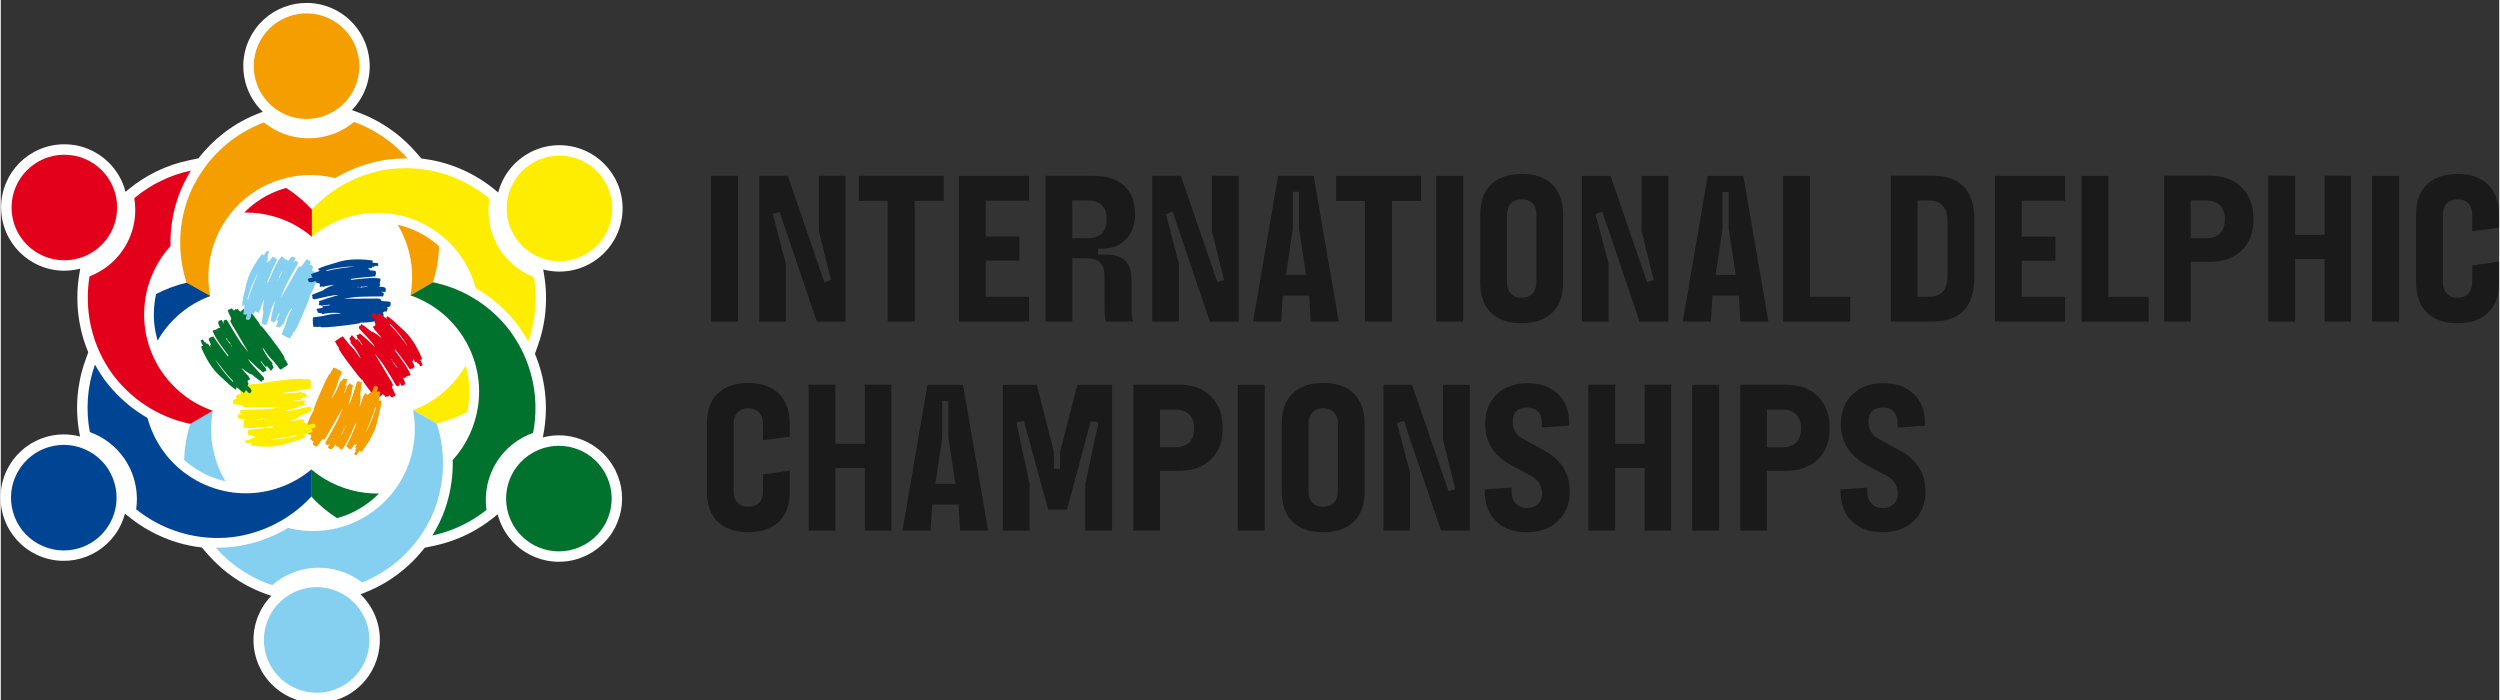 <?xml version="1.0" encoding="UTF-8"?>
<!DOCTYPE svg PUBLIC "-//W3C//DTD SVG 1.1//EN" "http://www.w3.org/Graphics/SVG/1.1/DTD/svg11.dtd">
<!-- Creator: CorelDRAW -->
<svg xmlns="http://www.w3.org/2000/svg" xml:space="preserve" width="2.392in" height="0.67in" version="1.1" style="shape-rendering:geometricPrecision; text-rendering:geometricPrecision; image-rendering:optimizeQuality; fill-rule:evenodd; clip-rule:evenodd"
viewBox="0 0 2391.5 670.28"
 xmlns:xlink="http://www.w3.org/1999/xlink"
 xmlns:xodm="http://www.corel.com/coreldraw/odm/2003">
 <rect x="0" y="0" width="2391.5" height="670.28" fill="#333333" stroke="none"/>
 <defs>
  <style type="text/css">
   <![CDATA[
    .fil2 {fill:#004494}
    .fil13 {fill:#004494}
    .fil6 {fill:#00722D}
    .fil10 {fill:#00722D}
    .fil7 {fill:#85D0F0}
    .fil11 {fill:#85D0F0}
    .fil3 {fill:#E2001A}
    .fil12 {fill:#E2001A}
    .fil4 {fill:#F49E00}
    .fil8 {fill:#F49E00}
    .fil5 {fill:#FFED00}
    .fil9 {fill:#FFED00}
    .fil0 {fill:white}
    .fil1 {fill:#1A1A1A;fill-rule:nonzero}
   ]]>
  </style>
 </defs>
 <g id="Layer_x0020_1">
  <g id="_1826626932256">
   <path class="fil0" d="M80.74 345.64l2.99 -8.44c-3.05,-7.27 -5.49,-14.94 -7.26,-22.94 -2.06,-9.31 -3.16,-19.02 -3.17,-28.98 -0,-4.02 0.13,-7.78 0.42,-11.23 0.3,-3.69 0.77,-7.44 1.4,-11.22l0.94 -5.65 0.18 -0.07c-4.9,1.28 -10.04,1.97 -15.35,1.98l-0.01 0.04c-16.7,-0.02 -31.83,-6.76 -42.78,-17.68 -10.96,-10.93 -17.75,-26.06 -17.78,-42.77l-0.04 -0.01c0.02,-16.7 6.76,-31.83 17.67,-42.78 10.93,-10.96 26.06,-17.76 42.78,-17.78 16.69,-0.02 31.83,6.72 42.78,17.64 7.59,7.57 13.19,17.15 15.91,27.89l1.95 -1.63c8.38,-7.03 17.63,-13.06 27.54,-17.89 9.68,-4.72 20.08,-8.32 31.02,-10.62l9.32 -1.96c7.21,-9.35 15.49,-17.54 24.54,-24.48 10.57,-8.1 22.27,-14.54 34.64,-19.17l2.35 -0.88c-8,-7.65 -13.59,-17.24 -16.45,-27.58 -4.12,-14.92 -2.56,-31.43 5.68,-45.96l0.76 -1.31c8.29,-13.81 21.28,-23.17 35.75,-27.17 14.92,-4.12 31.42,-2.55 45.95,5.68l1.32 0.77c13.8,8.28 23.16,21.28 27.16,35.74 4.12,14.92 2.56,31.43 -5.68,45.96 -2.6,4.58 -5.71,8.7 -9.21,12.31l0.08 -0.07 5.37 1.96c3.58,1.3 7.06,2.74 10.42,4.28 3.32,1.54 6.68,3.26 10.05,5.17 6.63,3.76 12.85,8.02 18.61,12.7 5.87,4.77 11.28,9.99 16.18,15.58l5.88 6.7c12.48,1.41 24.48,4.54 35.74,9.15 13.15,5.4 25.23,12.78 35.83,21.74l1.93 1.63c2.77,-10.72 8.39,-20.27 15.99,-27.8 11.01,-10.89 26.18,-17.59 42.88,-17.51 16.72,0.09 31.81,6.93 42.68,17.91 10.89,11.01 17.59,26.17 17.5,42.87 -0.08,16.72 -6.93,31.81 -17.91,42.68 -11.01,10.89 -26.18,17.59 -42.88,17.51 -5.36,-0.03 -10.55,-0.75 -15.48,-2.08l0.33 0.13 0.92 5.68c0.62,3.83 1.08,7.56 1.36,11.17 0.27,3.47 0.39,7.23 0.38,11.24 -0.04,7.74 -0.71,15.24 -1.95,22.41 -1.3,7.46 -3.21,14.73 -5.68,21.72l-2.99 8.46c4.89,11.6 8.02,23.59 9.49,35.64 1.72,14.03 1.18,28.17 -1.47,41.87l-0.48 2.5c10.7,-2.83 21.79,-2.61 32.07,0.35 14.86,4.28 28.12,14.26 36.22,28.9l1.29 2.33 0 0.13c6.95,14.01 7.98,29.5 3.96,43.51 -4.27,14.86 -14.25,28.12 -28.9,36.22 -14.64,8.1 -31.14,9.51 -45.97,5.24 -14.86,-4.27 -28.11,-14.25 -36.22,-28.9 -2.57,-4.65 -4.47,-9.49 -5.73,-14.41l0.04 0.27 -4.48 3.56c-2.82,2.24 -5.86,4.46 -9.09,6.61l-0.04 0.04c-3.12,2.08 -6.34,4.05 -9.64,5.87 -5.8,3.21 -11.87,5.99 -18.11,8.32 -6.35,2.37 -12.73,4.23 -19.07,5.58l-9.41 2c-4.41,5.7 -9.31,11.09 -14.67,16.07 -6.48,6.03 -13.59,11.48 -21.3,16.22 -3.08,1.89 -6.39,3.74 -9.89,5.5 -3.35,1.69 -6.78,3.25 -10.26,4.65l-5.26 2.13 -0.13 -0.09c3.65,3.49 6.92,7.5 9.69,12 8.73,14.2 10.87,30.64 7.28,45.72 -3.56,15.08 -12.91,28.79 -27.14,37.54l-2.41 1.48 -0.14 0c-13.63,7.5 -29.01,9.2 -43.17,5.83 -14.72,-3.55 -28.12,-12.52 -36.87,-26.13 -0.34,-0.34 -1.94,-3.14 -2.14,-3.46l0 -0.14c-7.5,-13.62 -9.2,-29.02 -5.83,-43.17 2.49,-10.44 7.74,-20.22 15.46,-28.16l-2.37 -0.8c-11.17,-3.74 -21.87,-8.94 -31.75,-15.51 -9.67,-6.43 -18.63,-14.21 -26.55,-23.25l-5.88 -6.71c-7.9,-0.89 -15.79,-2.5 -23.55,-4.83 -9.11,-2.75 -18.12,-6.54 -26.84,-11.41 -3.31,-1.85 -6.54,-3.83 -9.63,-5.92 -3.2,-2.15 -6.23,-4.38 -9.09,-6.67l-4.46 -3.57 0.02 -0.13c-1.27,4.87 -3.17,9.67 -5.74,14.28l-0.8 1.39c-8.2,13.84 -21.13,23.27 -35.55,27.36 -14.86,4.21 -31.35,2.75 -45.94,-5.39l-1.39 -0.8c-13.85,-8.2 -23.28,-21.13 -27.37,-35.55 -4.21,-14.86 -2.75,-31.35 5.39,-45.94l0.79 -1.37c8.2,-13.86 21.13,-23.3 35.56,-27.38 10.3,-2.92 21.39,-3.11 32.07,-0.25l-0.47 -2.5c-2.19,-11.57 -2.89,-23.44 -1.99,-35.25 0.88,-11.59 3.29,-23.2 7.3,-34.51z"/>
   <path class="fil1" d="M679.86 307.78l0 -139.48 25.82 0 0 139.48 -25.82 0zm46.1 0l0 -139.48 27.39 0 34.94 101.79 6.38 -2.07 -11.66 -47.07 0 -52.65 25.66 0 0 139.48 -27.63 0 -35.51 -105.03 -6.55 2.17 12.43 47.17 0 55.69 -25.46 0zm176.66 -139.48l0 23.99 -27.8 0 0 115.49 -25.93 0 0 -115.49 -27.59 0 0 -23.99 81.31 0zm81.65 23.79l-41.49 0 0 34.34 32.27 0 0 23.02 -32.27 0 0 34.65 41.49 0 0 23.69 -67.15 0 0 -139.48 67.15 0 0 23.79zm15.74 115.69l0 -139.48 46.1 0c12.93,0 22.75,3.24 29.5,9.76 6.75,6.48 10.12,15.5 10.12,27.06 0,9.65 -2.74,17.47 -8.22,23.42 -5.48,5.98 -12.69,9.12 -21.61,9.46l-5.58 0 0 5.68 7.35 0c8.92,0.07 15.27,2.11 19.04,6.18 3.74,4.04 5.61,10.02 5.61,18.01l0 27.69c0,5.61 0.57,9.69 1.67,12.23l-25.86 0c-1.1,-2.54 -1.63,-6.55 -1.63,-12.03l0 -31.64c0,-11.22 -5.38,-16.83 -16.07,-16.83l-14.76 0 0 60.5 -25.66 0zm25.66 -79.78l14.76 0c12.06,0 18.11,-6.15 18.11,-18.48 0,-5.68 -1.54,-10.06 -4.64,-13.09 -3.11,-3.01 -7.52,-4.54 -13.26,-4.54l-14.96 0 0 36.11zm76.54 79.78l0 -139.48 27.39 0 34.94 101.79 6.38 -2.07 -11.66 -47.07 0 -52.65 25.66 0 0 139.48 -27.63 0 -35.51 -105.03 -6.55 2.17 12.43 47.17 0 55.69 -25.46 0zm96.51 0l23.89 -139.48 34.04 0 24.09 139.48 -26.93 0 -1.37 -24.85 -25.26 0 -1.57 24.85 -26.89 0zm31.5 -44.73l19.18 0 -6.75 -44.23 0 -35.15 -5.88 0 0 35.15 -6.55 44.23zm129.29 -94.74l0 23.99 -27.8 0 0 115.49 -25.93 0 0 -115.49 -27.59 0 0 -23.99 81.31 0zm14.5 139.48l0 -139.48 25.82 0 0 139.48 -25.82 0zm42.09 -37.28l0 -64.91c0,-12.66 3.48,-22.35 10.46,-29.07 6.98,-6.71 16.7,-10.06 29.17,-10.06 12.93,0 22.78,3.44 29.57,10.32 6.78,6.88 10.19,16.47 10.19,28.8l0 64.91c0,12.66 -3.51,22.28 -10.49,28.9 -6.98,6.65 -16.74,9.96 -29.27,9.96 -12.89,0 -22.75,-3.41 -29.5,-10.22 -6.75,-6.81 -10.13,-16.37 -10.13,-28.63zm25.66 -0.4c0,4.78 1.24,8.45 3.71,11.03 2.47,2.57 5.91,3.84 10.26,3.84 4.51,0 7.98,-1.3 10.43,-3.91 2.47,-2.61 3.67,-6.25 3.67,-10.96l0 -64.51c0,-4.74 -1.24,-8.42 -3.74,-10.99 -2.54,-2.57 -5.98,-3.87 -10.36,-3.87 -4.41,0 -7.85,1.33 -10.32,4.01 -2.44,2.67 -3.64,6.31 -3.64,10.86l0 64.51zm71.73 37.69l0 -139.48 27.39 0 34.94 101.79 6.38 -2.07 -11.66 -47.07 0 -52.65 25.66 0 0 139.48 -27.63 0 -35.51 -105.03 -6.55 2.17 12.43 47.17 0 55.69 -25.46 0zm96.51 0l23.89 -139.48 34.04 0 24.09 139.48 -26.93 0 -1.37 -24.85 -25.26 0 -1.57 24.85 -26.89 0zm31.5 -44.73l19.18 0 -6.75 -44.23 0 -35.15 -5.88 0 0 35.15 -6.55 44.23zm64.51 -94.74l25.66 0 0 115.79 38.65 0 0 23.69 -64.31 0 0 -139.48zm103.06 139.48l0 -139.68 39.25 0c27.13,0 40.72,13.9 40.72,41.69l0 56.29c0,27.8 -13.6,41.69 -40.72,41.69l-39.25 0zm25.66 -23.69l10.56 0c12.06,0 18.11,-6.65 18.11,-19.98l0 -52.35c0,-13.26 -6.05,-19.88 -18.11,-19.88l-10.56 0 0 92.2zm141.21 -92l-41.49 0 0 34.34 32.27 0 0 23.02 -32.27 0 0 34.65 41.49 0 0 23.69 -67.15 0 0 -139.48 67.15 0 0 23.79zm15.74 -23.79l25.66 0 0 115.79 38.65 0 0 23.69 -64.31 0 0 -139.48zm79.07 139.48l0 -139.68 43.46 0c13.1,0 23.42,3.78 30.87,11.26 7.48,7.52 11.22,17.67 11.22,30.43 0,12.73 -3.81,22.72 -11.36,29.97 -7.58,7.25 -17.81,10.85 -30.74,10.85l-18 0 0 57.16 -25.46 0zm25.46 -79.78l14.56 0c5.95,0 10.46,-1.54 13.53,-4.65 3.04,-3.11 4.57,-7.62 4.57,-13.56 0,-5.71 -1.57,-10.16 -4.74,-13.26 -3.14,-3.07 -7.62,-4.64 -13.37,-4.64l-14.56 0 0 36.11zm128.18 -59.9l25.26 0 0 139.68 -25.26 0 0 -59.9 -28.26 0 0 59.9 -25.66 0 0 -139.68 25.66 0 0 56.69 28.26 0 0 -56.69zm45.44 139.68l0 -139.48 25.82 0 0 139.48 -25.82 0zm42.09 -37.28l0 -64.91c0,-12.66 3.48,-22.35 10.46,-29.07 6.98,-6.71 16.7,-10.06 29.17,-10.06 12.73,0 22.55,3.48 29.43,10.43 6.88,6.95 10.32,16.5 10.32,28.7l0 12.33 -25.66 3.44 0 -15.77c0,-4.61 -1.24,-8.25 -3.74,-10.89 -2.54,-2.64 -5.98,-3.98 -10.36,-3.98 -4.41,0 -7.85,1.33 -10.32,4.01 -2.44,2.67 -3.64,6.31 -3.64,10.86l0 64.51c0,4.71 1.24,8.35 3.74,10.96 2.54,2.6 5.94,3.91 10.22,3.91 4.51,0 7.98,-1.3 10.43,-3.91 2.47,-2.61 3.67,-6.25 3.67,-10.96l0 -16.04 25.66 -3.64 0 20.08c0,12.66 -3.51,22.28 -10.49,28.9 -6.98,6.65 -16.74,9.96 -29.27,9.96 -12.76,0 -22.58,-3.44 -29.4,-10.29 -6.81,-6.85 -10.22,-16.37 -10.22,-28.56zm-1636.07 200.05l0 -64.91c0,-12.66 3.48,-22.35 10.46,-29.07 6.98,-6.71 16.7,-10.06 29.17,-10.06 12.73,0 22.55,3.48 29.43,10.43 6.88,6.95 10.32,16.5 10.32,28.7l0 12.33 -25.66 3.44 0 -15.77c0,-4.61 -1.24,-8.25 -3.74,-10.89 -2.54,-2.64 -5.98,-3.98 -10.36,-3.98 -4.41,0 -7.85,1.33 -10.32,4.01 -2.44,2.67 -3.64,6.31 -3.64,10.86l0 64.51c0,4.71 1.24,8.35 3.74,10.96 2.54,2.6 5.94,3.91 10.22,3.91 4.51,0 7.98,-1.3 10.43,-3.91 2.47,-2.61 3.67,-6.25 3.67,-10.96l0 -16.04 25.66 -3.64 0 20.08c0,12.66 -3.51,22.28 -10.49,28.9 -6.98,6.65 -16.74,9.96 -29.27,9.96 -12.76,0 -22.58,-3.44 -29.4,-10.29 -6.81,-6.85 -10.22,-16.37 -10.22,-28.56zm151.3 -102.39l25.26 0 0 139.68 -25.26 0 0 -59.9 -28.26 0 0 59.9 -25.66 0 0 -139.68 25.66 0 0 56.69 28.26 0 0 -56.69zm35.95 139.68l23.89 -139.48 34.04 0 24.09 139.48 -26.93 0 -1.37 -24.85 -25.26 0 -1.57 24.85 -26.89 0zm31.5 -44.73l19.18 0 -6.75 -44.23 0 -35.15 -5.88 0 0 35.15 -6.55 44.23zm64.51 44.73l0 -139.48 32.61 0 16.24 63.91 0.2 16.44 5.68 0 0.2 -16.44 16.44 -63.91 33.27 0 0 139.48 -25.66 0 0 -44.73 12.63 -58.73 -7.42 -1.17 -22.72 84.56 -18.01 0 -23.28 -84.95 -7.15 1.57 12.63 58.73 0 44.73 -25.66 0zm124.98 0l0 -139.68 43.46 0c13.1,0 23.42,3.78 30.87,11.26 7.48,7.52 11.22,17.67 11.22,30.43 0,12.73 -3.81,22.72 -11.36,29.97 -7.58,7.25 -17.81,10.85 -30.74,10.85l-18 0 0 57.16 -25.46 0zm25.46 -79.78l14.56 0c5.95,0 10.46,-1.54 13.53,-4.65 3.04,-3.11 4.57,-7.62 4.57,-13.56 0,-5.71 -1.57,-10.16 -4.74,-13.26 -3.14,-3.07 -7.62,-4.64 -13.37,-4.64l-14.56 0 0 36.11zm74.46 79.78l0 -139.48 25.82 0 0 139.48 -25.82 0zm42.09 -37.28l0 -64.91c0,-12.66 3.48,-22.35 10.46,-29.07 6.98,-6.71 16.7,-10.06 29.17,-10.06 12.93,0 22.78,3.44 29.57,10.32 6.78,6.88 10.19,16.47 10.19,28.8l0 64.91c0,12.66 -3.51,22.28 -10.49,28.9 -6.98,6.65 -16.74,9.96 -29.27,9.96 -12.89,0 -22.75,-3.41 -29.5,-10.22 -6.75,-6.81 -10.13,-16.37 -10.13,-28.63zm25.66 -0.4c0,4.78 1.24,8.45 3.71,11.03 2.47,2.57 5.91,3.84 10.26,3.84 4.51,0 7.98,-1.3 10.43,-3.91 2.47,-2.61 3.67,-6.25 3.67,-10.96l0 -64.51c0,-4.74 -1.24,-8.42 -3.74,-10.99 -2.54,-2.57 -5.98,-3.87 -10.36,-3.87 -4.41,0 -7.85,1.33 -10.32,4.01 -2.44,2.67 -3.64,6.31 -3.64,10.86l0 64.51zm71.73 37.69l0 -139.48 27.39 0 34.94 101.79 6.38 -2.07 -11.66 -47.07 0 -52.65 25.66 0 0 139.48 -27.63 0 -35.51 -105.03 -6.55 2.17 12.43 47.17 0 55.69 -25.46 0zm137.2 1.57c-12.39,0 -22.22,-3.54 -29.4,-10.59 -7.22,-7.02 -10.83,-16.54 -10.83,-28.46l0 -1.97 25.66 -1.64 0 3.61c0,4.81 1.34,8.69 4.04,11.56 2.7,2.87 6.28,4.31 10.72,4.31 4.37,0 7.88,-1.3 10.52,-3.84 2.64,-2.54 3.94,-5.88 3.94,-9.99 0,-8.29 -4.57,-14.5 -13.8,-18.68l-16.04 -8.62c-16.44,-8.98 -24.66,-22.08 -24.66,-39.25 0,-11.73 3.64,-21.18 10.96,-28.26 7.41,-7.25 17.24,-10.89 29.46,-10.89 12.26,0 21.98,3.41 29.17,10.26 7.15,6.81 10.76,15.9 10.76,27.22l0 3.24 -26.02 1.77 0 -3.54c0,-5.21 -1.27,-9.12 -3.78,-11.73 -2.51,-2.6 -6.02,-3.91 -10.52,-3.91 -4.51,0 -7.95,1.27 -10.39,3.84 -2.41,2.61 -3.48,6.22 -3.21,10.93 0.07,2.94 0.83,5.68 2.34,8.22 1.5,2.54 3.01,4.31 4.51,5.28l5.38 3.14 18.41 10.09c15.9,8.69 23.89,21.75 23.89,39.25 0,11.46 -3.84,20.85 -11.46,28.06 -7.45,7.05 -17.34,10.59 -29.67,10.59zm112.85 -141.25l25.26 0 0 139.68 -25.26 0 0 -59.9 -28.26 0 0 59.9 -25.66 0 0 -139.68 25.66 0 0 56.69 28.26 0 0 -56.69zm45.44 139.68l0 -139.48 25.82 0 0 139.48 -25.82 0zm46.1 0l0 -139.68 43.46 0c13.1,0 23.42,3.78 30.87,11.26 7.48,7.52 11.22,17.67 11.22,30.43 0,12.73 -3.81,22.72 -11.36,29.97 -7.58,7.25 -17.81,10.85 -30.74,10.85l-18 0 0 57.16 -25.46 0zm25.46 -79.78l14.56 0c5.95,0 10.46,-1.54 13.53,-4.65 3.04,-3.11 4.57,-7.62 4.57,-13.56 0,-5.71 -1.57,-10.16 -4.74,-13.26 -3.14,-3.07 -7.62,-4.64 -13.37,-4.64l-14.56 0 0 36.11zm110.68 81.35c-12.39,0 -22.22,-3.54 -29.4,-10.59 -7.22,-7.02 -10.83,-16.54 -10.83,-28.46l0 -1.97 25.66 -1.64 0 3.61c0,4.81 1.34,8.69 4.04,11.56 2.7,2.87 6.28,4.31 10.72,4.31 4.37,0 7.88,-1.3 10.52,-3.84 2.64,-2.54 3.94,-5.88 3.94,-9.99 0,-8.29 -4.57,-14.5 -13.8,-18.68l-16.04 -8.62c-16.44,-8.98 -24.66,-22.08 -24.66,-39.25 0,-11.73 3.64,-21.18 10.96,-28.26 7.41,-7.25 17.24,-10.89 29.46,-10.89 12.26,0 21.98,3.41 29.17,10.26 7.15,6.81 10.76,15.9 10.76,27.22l0 3.24 -26.02 1.77 0 -3.54c0,-5.21 -1.27,-9.12 -3.78,-11.73 -2.51,-2.6 -6.02,-3.91 -10.52,-3.91 -4.51,0 -7.95,1.27 -10.39,3.84 -2.41,2.61 -3.48,6.22 -3.21,10.93 0.07,2.94 0.83,5.68 2.34,8.22 1.5,2.54 3.01,4.31 4.51,5.28l5.38 3.14 18.41 10.09c15.9,8.69 23.89,21.75 23.89,39.25 0,11.46 -3.84,20.85 -11.46,28.06 -7.45,7.05 -17.34,10.59 -29.67,10.59z"/>
   <g>
    <g>
     <path class="fil2" d="M367.37 288.3c0.63,0.06 1.2,0.12 1.48,0.17 0.76,0.13 3.81,0.09 4.06,0.78 0.24,0.7 0.68,1.03 0.26,1.37 -0.42,0.35 -0.39,0.46 -0.15,0.55 0.24,0.09 0.24,0.96 -0.02,1 -0.26,0.05 0.37,0.5 0,0.74 -0.37,0.24 -0.52,0.26 -0.46,0.41 0.07,0.15 -1.18,0.04 -1.09,0.33 0.09,0.28 -1.53,-0.06 -1.53,0.68 0,0.74 0.81,0.98 0.46,1.42 -0.35,0.44 -0.15,0.7 -0.53,0.8 -0.37,0.1 0.17,1.61 -0.52,1.61 -0.69,0 -2.77,0 -2.5,0.31 0.27,0.32 -1.35,0.49 -1.16,0.99 0.19,0.5 1.15,1.44 0.65,1.89 -0.5,0.45 0.45,0.45 0.1,1.67 -0.35,1.21 -1.01,0.86 -0.76,1.92 0.25,1.06 0.61,2.12 -1.92,2.17 -2.52,0.05 -13.63,1.72 -16.3,1.72 -2.67,0 -4.19,-0.2 -3.68,0.41 0.5,0.61 -26.2,3.79 -30.87,3.93 -4.67,0.13 -5.81,0.33 -6.61,-0.27 -0.8,-0.6 -3.33,0.4 -4.14,0 -0.8,-0.4 -3,0.4 -3,-0.33 0,-0.74 -0.7,-4.34 -0.39,-4.83 0.3,-0.5 -0.54,-0.92 -0.19,-1.26 0.06,-0.06 0.09,-0.16 0.11,-0.29l22.14 -5.76c2.48,-0.18 4.43,-0.29 4.54,-0.52 0.06,-0.13 -0.43,-0.24 -1.27,-0.33l43.3 -11.26z"/>
     <path class="fil3" d="M362.21 299.37c3.33,2.86 7.51,6.08 7.51,6.08l-0.65 -1.19 0.94 -1.68c0,0 4.12,2.64 9.63,8 5.51,5.36 8.7,7.11 14.35,15.31 5.65,8.2 9.64,17.78 9.25,17.9 -0.4,0.12 -1.74,0.8 -1.74,0.8 0,0 2.47,4.59 2.12,4.89 -0.35,0.29 -1.82,1.5 -2.26,0.86 -0.44,-0.65 -1.28,-2.82 -1.79,-2.5 -0.51,0.33 -0.79,0 -1.07,-0.59 -0.29,-0.59 -0.63,-1.17 -0.63,-1.17 0,0 -0.8,1.06 -1.17,0.43 -0.37,-0.63 -2.3,-3.36 -2.3,-3.36 0,0 0.51,2 0.02,2.31 -0.48,0.31 -0.57,0.46 -0.57,0.46 0,0 2.75,4.87 2.09,5.45 -0.66,0.58 -1.85,1.7 -2.48,1.61 -0.63,-0.09 -0.94,-0.29 -1.02,0.22 -0.08,0.51 -0.95,0.17 -0.95,0.17 0,0 -1.83,-2.73 -5.72,-8.13 -3.89,-5.41 -8.31,-10.89 -8.31,-10.89l-0.34 1.08c0,0 6.79,8.83 10.19,14 3.39,5.17 4.99,9.31 4.99,9.31 0,0 -1.37,0.81 -1.53,1.06 -0.16,0.24 -0.85,-0.54 -1.35,0.16 -0.5,0.7 -0.63,0.52 -0.96,0.26 -0.33,-0.26 -0.48,0.64 -1.28,1.13 -0.8,0.5 -1.16,0.78 -1.44,0.42 -0.29,-0.36 -0.79,-0.09 -0.79,-0.09 0,0 2.2,3.91 2.01,5.3 -0.19,1.38 -1.63,2.17 -1.93,1.9 -0.29,-0.27 -0.99,1.05 -1.52,0.26 -0.53,-0.79 -1.98,-4.05 -1.9,-3.17 0.09,0.89 0.49,1.52 0.25,1.8 -0.24,0.27 0.31,0.69 -0.26,0.92 -0.57,0.23 -1.39,1.22 -1.76,0.76 -0.37,-0.45 -0.78,0.5 -1.16,-0.09 -0.37,-0.58 -10.59,-17.94 -13.85,-22.29 -3.26,-4.34 -7,-8.81 -7,-8.81 0,0 4.54,7.81 10.17,17.19 5.64,9.38 7.71,12.61 7.29,13.38 -0.42,0.78 -1.13,1.37 -0.91,1.83 0.21,0.46 1.55,3.16 1.82,3.89 0.28,0.72 1.86,3.33 1.38,3.89 -0.48,0.56 -0.54,1.1 -1.05,0.92 -0.51,-0.18 -0.59,-0.1 -0.55,0.15 0.05,0.25 -0.7,0.69 -0.87,0.49 -0.17,-0.2 -0.24,0.57 -0.64,0.37 -0.39,-0.2 -0.49,-0.32 -0.59,-0.19 -0.1,0.13 -0.64,-0.99 -0.84,-0.77 -0.2,0.22 -0.72,-1.35 -1.35,-0.97 -0.64,0.37 -0.44,1.19 -0.99,1.11 -0.55,-0.08 -0.68,0.22 -0.95,-0.05 -0.28,-0.27 -1.3,0.96 -1.65,0.37 -0.35,-0.59 -1.41,-2.39 -1.54,-1.99 -0.13,0.39 -1.1,-0.91 -1.44,-0.5 -0.34,0.42 -0.65,1.72 -1.3,1.52 -0.65,-0.2 -0.16,0.62 -1.39,0.93 -1.22,0.31 -1.25,-0.43 -2.04,0.32 -0.79,0.76 -1.52,1.6 -2.84,-0.55 -1.32,-2.15 -8.39,-10.87 -9.75,-13.18 -1.36,-2.31 -1.95,-3.72 -2.22,-2.97 -0.27,0.74 -16.56,-20.66 -19.04,-24.62 -2.48,-3.96 -3.23,-4.83 -3.12,-5.83 0.11,-0.99 -2.04,-2.67 -2.1,-3.57 -0.06,-0.89 -1.87,-2.39 -1.24,-2.76 0.63,-0.37 3.39,-2.8 3.97,-2.79 0.58,0.01 0.52,-0.93 0.99,-0.8 0.47,0.12 2.06,-1.39 2.53,-0.96 0.48,0.43 5.17,7.19 8.46,10.17 3.3,2.98 7.7,10.61 8.24,10.56 0.54,-0.06 -3.23,-7 -5.84,-10.31 -2.61,-3.32 -4.47,-4.92 -3.76,-4.95 0.71,-0.03 0.87,0.03 0.06,-1.27 -0.8,-1.3 -1.12,-2.23 -0.57,-1.75 0.56,0.48 -0.9,-0.84 -0.18,-1.27 0.72,-0.42 1.31,-0.72 1.13,-1.19 -0.19,-0.46 0.98,-1.28 1.27,-1.06 0.29,0.23 3.98,4.51 3.98,4.51 0,0 0.59,0.15 0.19,-0.43 -0.39,-0.57 0.08,-0.72 0.39,-0.61 0.31,0.11 0.67,0.1 0.83,0.54 0.17,0.44 1.03,0.96 1.34,1.57 0.31,0.6 1.73,2.39 2.26,3.02 0.54,0.62 1.13,0.74 0.62,-0.09 -0.51,-0.83 -0.98,-1.63 -1.2,-1.61 -0.22,0.02 -1.53,-2.74 -1.88,-2.7 -0.35,0.03 -1.64,-1.81 -1.92,-2.32 -0.28,-0.5 0.52,-0.55 0.11,-1 -0.4,-0.46 -0.79,-0.76 -0.48,-1.04 0.31,-0.28 1.18,-0.82 1.44,-0.59 0.27,0.22 0.73,0.07 0.58,-0.22 -0.15,-0.3 0.4,-0.1 0.56,-0.48 0.16,-0.38 0.57,-0.53 0.77,-0.22 0.2,0.31 2.18,1.67 5.39,4.55 3.21,2.88 8.61,8.12 8.61,8.12 0,0 0.6,-0.64 -5.61,-7.55 -6.22,-6.91 -9.72,-9.91 -9.48,-10.76 0.24,-0.85 -0.28,-1.28 0.43,-1.73 0.71,-0.45 1.8,-0.48 1.6,-1.11 -0.2,-0.62 0.76,-0.58 1.17,-0.18 0.4,0.4 3.85,2.78 5.44,4.12 1.59,1.34 3.01,2.66 3.39,2.5 0.38,-0.15 3.78,1.8 5.54,3.08 1.76,1.28 4.22,3.34 4.22,3.34 0,0 -1.85,-2.69 -3.56,-4.5 -1.7,-1.81 -2.35,-2.85 -2.79,-2.92 -0.44,-0.07 -0.57,-0.4 -0.69,-1.11 -0.11,-0.7 -1.03,-1.74 -1.3,-1.86 -0.27,-0.11 -0.11,-0.94 0.27,-1.03 0.38,-0.09 1.15,-0.04 0.86,-0.31 -0.29,-0.26 1.52,-0.51 1.28,-1.09 -0.25,-0.58 -0.65,-0.39 -0.41,-0.87 0.23,-0.48 -0.08,-0.91 -0.46,-1.34 -0.39,-0.43 -0.08,-0.66 0.27,-0.94 0.35,-0.28 -0.22,-0.48 0.16,-0.78 0.38,-0.3 0.58,-0.9 0.08,-0.97 -0.5,-0.07 -1.39,-1 -1.87,-1.58 -0.48,-0.58 -1.26,-0.97 -1.13,-1.37 0.13,-0.4 -0.15,-0.89 -0.48,-1.14 -0.33,-0.24 -0.41,-0.6 0,-0.75 0.41,-0.15 0.58,-0.61 0.7,-0.99 0.12,-0.38 0.67,-1.04 0.84,-0.77 0.17,0.26 0.76,-0.37 1.19,0.24 0.44,0.61 0.93,0.76 1.31,1.38 0.39,0.62 1.8,1.61 1.61,1.17 -0.19,-0.45 -0.08,-1.19 0.21,-1.12 0.3,0.07 0.47,-0.17 0.55,-0.57 0.08,-0.4 0.87,-1.12 0.87,-1.12zm17.54 53.1c-1.76,-1.62 -3.52,-4.96 -3.87,-4.75 -0.35,0.2 -1.77,-3.46 -0.89,-1.73 0.89,1.73 0.87,0.14 1.62,1.43 0.74,1.3 1.62,3.05 1.83,2.68 0.2,-0.37 1.31,2.37 1.31,2.37zm-5.12 -8.15c0.19,0.33 0.26,0.65 0.15,0.72 -0.11,0.07 -0.36,-0.15 -0.56,-0.48 -0.19,-0.33 -0.26,-0.65 -0.15,-0.72 0.11,-0.06 0.36,0.15 0.56,0.48zm-1.85 -34.2c9.15,8.44 19.94,25.49 15.65,19.79 -4.29,-5.7 -10.33,-13.17 -13.02,-16 -2.69,-2.82 -3.13,-3.06 -3.08,-3.33 0.05,-0.28 0.45,-0.45 0.45,-0.45z"/>
     <path class="fil4" d="M363.35 375.06c-0.85,4.31 -1.59,9.53 -1.59,9.53l0.72 -1.15 1.93 0c0,0 -0.26,4.89 -2.22,12.32 -1.95,7.44 -1.9,11.07 -6.25,20.02 -4.35,8.96 -10.72,17.16 -11.02,16.87 -0.3,-0.29 -1.55,-1.13 -1.55,-1.13 0,0 -2.78,4.41 -3.21,4.25 -0.43,-0.16 -2.2,-0.84 -1.86,-1.54 0.34,-0.7 1.82,-2.5 1.29,-2.78 -0.53,-0.28 -0.39,-0.69 -0.02,-1.22 0.37,-0.54 0.71,-1.13 0.71,-1.13 0,0 -1.31,-0.18 -0.95,-0.81 0.37,-0.63 1.79,-3.65 1.79,-3.65 0,0 -1.49,1.43 -2,1.16 -0.51,-0.26 -0.68,-0.28 -0.68,-0.28 0,0 -2.89,4.8 -3.72,4.51 -0.83,-0.29 -2.39,-0.77 -2.62,-1.36 -0.23,-0.59 -0.21,-0.96 -0.7,-0.78 -0.48,0.18 -0.61,-0.74 -0.61,-0.74 0,0 1.48,-2.93 4.26,-8.98 2.79,-6.05 5.39,-12.6 5.39,-12.6l-1.11 0.24c0,0 -4.34,10.26 -7.16,15.76 -2.82,5.5 -5.64,8.93 -5.64,8.93 0,0 -1.38,-0.8 -1.67,-0.81 -0.29,-0.02 0.05,-1 -0.8,-1.09 -0.85,-0.09 -0.76,-0.29 -0.7,-0.7 0.06,-0.42 -0.8,-0.11 -1.62,-0.56 -0.82,-0.45 -1.25,-0.62 -1.08,-1.05 0.17,-0.43 -0.31,-0.73 -0.31,-0.73 0,0 -2.32,3.84 -3.62,4.35 -1.3,0.52 -2.69,-0.35 -2.6,-0.74 0.09,-0.38 -1.4,-0.34 -0.98,-1.19 0.43,-0.85 2.55,-3.72 1.82,-3.21 -0.73,0.51 -1.08,1.18 -1.44,1.1 -0.36,-0.07 -0.45,0.61 -0.93,0.23 -0.48,-0.38 -1.75,-0.61 -1.53,-1.15 0.21,-0.54 -0.81,-0.44 -0.5,-1.05 0.32,-0.61 10.4,-18.06 12.57,-23.03 2.18,-4.98 4.22,-10.43 4.22,-10.43 0,0 -4.56,7.79 -9.94,17.32 -5.38,9.53 -7.17,12.92 -8.05,12.94 -0.88,0.02 -1.74,-0.31 -2.04,0.1 -0.3,0.41 -1.99,2.91 -2.48,3.5 -0.5,0.59 -1.98,3.26 -2.71,3.12 -0.72,-0.14 -1.23,0.07 -1.32,-0.46 -0.09,-0.54 -0.2,-0.57 -0.39,-0.41 -0.2,0.17 -0.95,-0.27 -0.86,-0.52 0.09,-0.25 -0.62,0.07 -0.64,-0.37 -0.02,-0.44 0.04,-0.59 -0.13,-0.61 -0.17,-0.02 0.55,-1.04 0.26,-1.11 -0.29,-0.07 0.82,-1.29 0.18,-1.66 -0.64,-0.37 -1.26,0.21 -1.46,-0.31 -0.2,-0.52 -0.53,-0.48 -0.43,-0.85 0.1,-0.37 -1.48,-0.65 -1.13,-1.25 0.34,-0.59 1.38,-2.4 0.97,-2.32 -0.41,0.08 0.25,-1.41 -0.28,-1.5 -0.53,-0.09 -1.82,0.28 -1.96,-0.39 -0.14,-0.67 -0.62,0.17 -1.49,-0.74 -0.87,-0.91 -0.24,-1.3 -1.28,-1.61 -1.04,-0.31 -2.14,-0.54 -0.92,-2.75 1.22,-2.21 5.33,-12.66 6.67,-14.98 1.34,-2.31 2.27,-3.53 1.49,-3.39 -0.78,0.13 9.82,-24.59 12.04,-28.7 2.22,-4.11 2.61,-5.2 3.54,-5.59 0.92,-0.39 1.32,-3.09 2.07,-3.59 0.75,-0.49 1.15,-2.8 1.79,-2.43 0.64,0.37 4.11,1.57 4.38,2.08 0.28,0.51 1.06,-0 1.19,0.46 0.13,0.47 2.23,1.11 2.09,1.73 -0.14,0.63 -3.72,8.04 -4.68,12.37 -0.96,4.33 -5.44,11.92 -5.12,12.37 0.31,0.45 4.5,-6.26 6.1,-10.16 1.6,-3.91 2.07,-6.31 2.46,-5.71 0.38,0.6 0.4,0.77 1.13,-0.57 0.74,-1.34 1.39,-2.07 1.24,-1.35 -0.15,0.72 0.29,-1.2 1.02,-0.78 0.72,0.42 1.28,0.78 1.59,0.39 0.31,-0.39 1.6,0.22 1.55,0.59 -0.06,0.36 -1.96,5.68 -1.96,5.68 0,0 0.16,0.58 0.46,-0.04 0.31,-0.63 0.66,-0.29 0.72,0.04 0.06,0.32 0.24,0.63 -0.06,0.99 -0.3,0.36 -0.33,1.37 -0.7,1.94 -0.37,0.57 -1.23,2.68 -1.51,3.46 -0.28,0.78 -0.09,1.34 0.38,0.49 0.48,-0.85 0.94,-1.65 0.81,-1.83 -0.12,-0.19 1.63,-2.69 1.43,-2.97 -0.2,-0.28 0.77,-2.32 1.07,-2.81 0.3,-0.49 0.74,0.18 0.94,-0.39 0.2,-0.57 0.27,-1.06 0.67,-0.93 0.4,0.13 1.29,0.62 1.23,0.96 -0.07,0.35 0.3,0.67 0.48,0.39 0.18,-0.28 0.28,0.3 0.69,0.25 0.41,-0.05 0.74,0.24 0.57,0.56 -0.17,0.32 -0.38,2.72 -1.3,6.93 -0.92,4.21 -2.83,11.49 -2.83,11.49 0,0 0.85,0.21 3.8,-8.6 2.95,-8.81 3.83,-13.34 4.69,-13.55 0.85,-0.21 0.97,-0.87 1.71,-0.48 0.74,0.39 1.31,1.32 1.75,0.84 0.44,-0.48 0.88,0.38 0.73,0.93 -0.15,0.55 -0.52,4.72 -0.91,6.77 -0.38,2.05 -0.83,3.93 -0.51,4.18 0.32,0.25 0.29,4.17 0.05,6.33 -0.25,2.16 -0.83,5.31 -0.83,5.31 0,0 1.43,-2.93 2.17,-5.31 0.74,-2.38 1.32,-3.44 1.17,-3.87 -0.16,-0.42 0.07,-0.69 0.62,-1.14 0.56,-0.45 1.02,-1.76 0.98,-2.04 -0.04,-0.29 0.76,-0.57 1.03,-0.28 0.27,0.29 0.6,0.98 0.69,0.6 0.09,-0.39 1.19,1.07 1.58,0.57 0.39,-0.5 0.02,-0.76 0.55,-0.79 0.54,-0.04 0.76,-0.52 0.94,-1.06 0.18,-0.55 0.54,-0.4 0.96,-0.23 0.42,0.17 0.31,-0.43 0.76,-0.25 0.45,0.19 1.07,0.07 0.89,-0.41 -0.19,-0.47 0.18,-1.71 0.45,-2.41 0.27,-0.7 0.22,-1.57 0.63,-1.66 0.41,-0.09 0.71,-0.57 0.76,-0.98 0.05,-0.41 0.32,-0.66 0.65,-0.37 0.33,0.29 0.82,0.2 1.21,0.13 0.39,-0.08 1.22,0.07 1.08,0.35 -0.14,0.28 0.7,0.48 0.38,1.16 -0.31,0.68 -0.2,1.18 -0.55,1.82 -0.35,0.64 -0.52,2.36 -0.22,1.97 0.3,-0.38 0.99,-0.66 1.08,-0.37 0.09,0.29 0.37,0.33 0.76,0.2 0.39,-0.13 1.4,0.2 1.4,0.2zm-37.57 41.43c0.54,-2.33 2.58,-5.51 2.23,-5.71 -0.35,-0.2 2.14,-3.25 1.07,-1.63 -1.07,1.63 0.31,0.83 -0.45,2.12 -0.76,1.28 -1.85,2.91 -1.43,2.91 0.43,-0 -1.42,2.31 -1.42,2.31zm4.57 -8.47c-0.19,0.33 -0.44,0.55 -0.55,0.49 -0.11,-0.07 -0.04,-0.39 0.15,-0.72 0.19,-0.33 0.44,-0.55 0.55,-0.49 0.11,0.07 0.05,0.39 -0.15,0.72zm28.85 -18.46c-2.84,12.13 -12.36,29.91 -9.51,23.37 2.85,-6.54 6.37,-15.48 7.51,-19.21 1.13,-3.73 1.12,-4.23 1.39,-4.33 0.26,-0.09 0.62,0.17 0.62,0.17z"/>
     <path class="fil5" d="M298.52 413.39c-4.15,1.42 -9.05,3.39 -9.05,3.39l1.36 0.04 0.96 1.67c0,0 -4.36,2.22 -11.78,4.25 -7.41,2.03 -10.53,3.89 -20.46,4.61 -9.93,0.71 -20.22,-0.7 -20.12,-1.1 0.1,-0.4 0.2,-1.91 0.2,-1.91 0,0 -5.21,-0.2 -5.29,-0.65 -0.07,-0.45 -0.37,-2.33 0.4,-2.38 0.78,-0.05 3.08,0.33 3.06,-0.28 -0.02,-0.6 0.4,-0.68 1.06,-0.63 0.65,0.05 1.33,0.05 1.33,0.05 0,0 -0.5,-1.23 0.22,-1.23 0.72,0 4.06,-0.28 4.06,-0.28 0,0 -1.98,-0.58 -2,-1.15 -0.03,-0.57 -0.1,-0.72 -0.1,-0.72 0,0 -5.6,-0.1 -5.76,-0.96 -0.17,-0.86 -0.53,-2.45 -0.13,-2.95 0.4,-0.5 0.73,-0.67 0.33,-1 -0.4,-0.33 0.33,-0.9 0.33,-0.9 0,0 3.28,-0.19 9.91,-0.8 6.63,-0.61 13.61,-1.64 13.61,-1.64l-0.76 -0.84c0,0 -11.05,1.37 -17.22,1.68 -6.17,0.31 -10.56,-0.42 -10.56,-0.42 0,0 0,-1.59 -0.13,-1.85 -0.13,-0.26 0.89,-0.46 0.55,-1.24 -0.35,-0.79 -0.13,-0.81 0.26,-0.96 0.39,-0.15 -0.3,-0.74 -0.33,-1.68 -0.02,-0.94 -0.09,-1.4 0.37,-1.46 0.46,-0.07 0.48,-0.63 0.48,-0.63 0,0 -4.49,-0.09 -5.58,-0.95 -1.09,-0.87 -1.04,-2.51 -0.67,-2.63 0.38,-0.11 -0.4,-1.38 0.55,-1.44 0.95,-0.06 4.5,0.35 3.69,-0.03 -0.81,-0.37 -1.56,-0.34 -1.67,-0.69 -0.11,-0.35 -0.75,-0.09 -0.67,-0.69 0.09,-0.61 -0.34,-1.81 0.23,-1.9 0.57,-0.09 -0.03,-0.93 0.66,-0.95 0.69,-0.03 20.83,-0.03 26.23,-0.64 5.39,-0.61 11.15,-1.57 11.15,-1.57 0,0 -9.03,-0.05 -19.97,0.06 -10.94,0.11 -14.78,0.26 -15.23,-0.5 -0.45,-0.76 -0.6,-1.67 -1.11,-1.71 -0.51,-0.05 -3.51,-0.27 -4.28,-0.4 -0.76,-0.13 -3.81,-0.09 -4.06,-0.78 -0.24,-0.7 -0.68,-1.03 -0.26,-1.37 0.41,-0.35 0.39,-0.46 0.15,-0.55 -0.24,-0.09 -0.24,-0.96 0.02,-1 0.26,-0.04 -0.37,-0.5 0,-0.74 0.37,-0.24 0.52,-0.26 0.46,-0.41 -0.07,-0.15 1.18,-0.04 1.09,-0.33 -0.09,-0.28 1.52,0.06 1.52,-0.68 0,-0.74 -0.81,-0.98 -0.46,-1.42 0.35,-0.44 0.15,-0.7 0.53,-0.8 0.37,-0.1 -0.17,-1.61 0.52,-1.61 0.69,0 2.77,0 2.5,-0.31 -0.28,-0.31 1.35,-0.49 1.16,-0.99 -0.19,-0.5 -1.15,-1.44 -0.65,-1.89 0.5,-0.46 -0.45,-0.46 -0.1,-1.67 0.35,-1.21 1.01,-0.86 0.76,-1.92 -0.25,-1.06 -0.61,-2.12 1.92,-2.17 2.52,-0.05 13.63,-1.72 16.3,-1.72 2.68,0 4.19,0.2 3.69,-0.41 -0.5,-0.61 26.2,-3.8 30.87,-3.93 4.67,-0.13 5.81,-0.33 6.61,0.27 0.8,0.6 3.34,-0.4 4.14,0 0.8,0.4 3,-0.4 3,0.33 0,0.74 0.7,4.34 0.39,4.83 -0.3,0.5 0.54,0.92 0.19,1.26 -0.35,0.34 0.15,2.48 -0.46,2.67 -0.61,0.19 -8.82,0.8 -13.06,2.14 -4.24,1.34 -13.04,1.26 -13.27,1.76 -0.23,0.5 7.67,0.76 11.85,0.2 4.19,-0.57 6.51,-1.36 6.18,-0.73 -0.33,0.63 -0.46,0.73 1.06,0.7 1.53,-0.03 2.49,0.17 1.8,0.4 -0.7,0.23 1.18,-0.35 1.18,0.49 0,0.83 -0.04,1.5 0.46,1.57 0.5,0.07 0.61,1.5 0.27,1.63 -0.34,0.13 -5.91,1.14 -5.91,1.14 0,0 -0.42,0.44 0.27,0.39 0.69,-0.05 0.57,0.43 0.33,0.65 -0.25,0.21 -0.43,0.53 -0.89,0.44 -0.46,-0.08 -1.35,0.4 -2.03,0.36 -0.68,-0.03 -2.94,0.28 -3.74,0.43 -0.81,0.15 -1.21,0.59 -0.23,0.57 0.97,-0.02 1.9,-0.02 2,-0.21 0.1,-0.2 3.14,0.06 3.28,-0.25 0.15,-0.31 2.4,-0.5 2.97,-0.48 0.58,0.02 0.22,0.72 0.81,0.61 0.59,-0.11 1.06,-0.3 1.14,0.11 0.08,0.41 0.11,1.43 -0.22,1.55 -0.33,0.11 -0.43,0.59 -0.1,0.61 0.33,0.02 -0.12,0.4 0.13,0.73 0.25,0.33 0.17,0.76 -0.2,0.78 -0.36,0.02 -2.54,1.03 -6.65,2.34 -4.11,1.31 -11.37,3.3 -11.37,3.3 0,0 0.24,0.84 9.35,-1.01 9.11,-1.85 13.47,-3.35 14.08,-2.72 0.61,0.64 1.24,0.41 1.27,1.24 0.03,0.84 -0.49,1.79 0.15,1.94 0.64,0.15 0.12,0.95 -0.43,1.1 -0.55,0.15 -4.35,1.9 -6.31,2.6 -1.96,0.69 -3.81,1.24 -3.87,1.65 -0.06,0.41 -3.47,2.34 -5.46,3.21 -1.99,0.87 -5.01,1.94 -5.01,1.94 0,0 3.25,-0.23 5.68,-0.78 2.43,-0.55 3.65,-0.58 3.93,-0.93 0.29,-0.35 0.64,-0.29 1.3,-0.03 0.67,0.26 2.02,0 2.26,-0.17 0.23,-0.17 0.87,0.38 0.75,0.75 -0.12,0.38 -0.55,1.01 -0.17,0.9 0.37,-0.12 -0.33,1.57 0.29,1.65 0.63,0.08 0.66,-0.36 0.96,0.08 0.3,0.44 0.83,0.4 1.39,0.28 0.56,-0.11 0.61,0.27 0.68,0.71 0.07,0.44 0.53,0.05 0.59,0.53 0.07,0.48 0.48,0.96 0.8,0.56 0.31,-0.4 1.57,-0.69 2.31,-0.81 0.74,-0.11 1.47,-0.59 1.75,-0.28 0.28,0.31 0.85,0.33 1.22,0.17 0.38,-0.17 0.73,-0.05 0.65,0.38 -0.08,0.43 0.23,0.81 0.5,1.11 0.27,0.3 0.56,1.09 0.24,1.11 -0.31,0.02 -0.06,0.84 -0.81,0.91 -0.74,0.07 -1.13,0.41 -1.85,0.43 -0.73,0.02 -2.3,0.73 -1.82,0.8 0.48,0.07 1.07,0.53 0.86,0.75 -0.21,0.22 -0.1,0.49 0.2,0.76 0.31,0.28 0.53,1.31 0.53,1.31zm-54.66 -11.8c2.29,-0.7 6.06,-0.52 6.06,-0.93 0,-0.41 3.89,0.23 1.94,0.11 -1.94,-0.11 -0.56,0.69 -2.06,0.67 -1.49,-0.02 -3.45,-0.15 -3.24,0.22 0.22,0.36 -2.71,-0.07 -2.71,-0.07zm9.63 -0.28c-0.39,0 -0.7,-0.11 -0.7,-0.23 0,-0.13 0.31,-0.23 0.7,-0.23 0.38,0 0.69,0.1 0.69,0.23 0,0.13 -0.31,0.23 -0.69,0.23zm30.41 15.74c-11.92,3.61 -32.08,4.26 -24.99,3.46 7.09,-0.81 16.59,-2.23 20.39,-3.11 3.8,-0.88 4.22,-1.15 4.44,-0.97 0.22,0.19 0.16,0.62 0.16,0.62z"/>
     <path class="fil6" d="M232.66 376.27c-3.32,-2.87 -7.49,-6.1 -7.49,-6.1l0.65 1.19 -0.95 1.67c0,0 -4.12,-2.65 -9.61,-8.03 -5.49,-5.38 -8.67,-7.13 -14.3,-15.35 -5.63,-8.22 -9.59,-17.81 -9.19,-17.93 0.4,-0.11 1.74,-0.79 1.74,-0.79 0,0 -2.46,-4.6 -2.1,-4.89 0.35,-0.29 1.82,-1.5 2.26,-0.85 0.43,0.65 1.27,2.83 1.78,2.5 0.51,-0.32 0.79,0.01 1.07,0.59 0.29,0.59 0.63,1.17 0.63,1.17 0,0 0.81,-1.05 1.17,-0.42 0.37,0.63 2.29,3.36 2.29,3.36 0,0 -0.5,-2 -0.02,-2.31 0.48,-0.31 0.57,-0.45 0.57,-0.45 0,0 -2.74,-4.88 -2.07,-5.46 0.66,-0.58 1.85,-1.7 2.48,-1.6 0.63,0.09 0.94,0.3 1.02,-0.22 0.09,-0.51 0.95,-0.16 0.95,-0.16 0,0 1.82,2.73 5.69,8.15 3.87,5.42 8.28,10.92 8.28,10.92l0.34 -1.08c0,0 -6.76,-8.85 -10.14,-14.03 -3.38,-5.17 -4.96,-9.32 -4.96,-9.32 0,0 1.37,-0.81 1.53,-1.05 0.16,-0.24 0.85,0.54 1.35,-0.16 0.5,-0.7 0.63,-0.52 0.96,-0.26 0.33,0.26 0.49,-0.64 1.28,-1.13 0.8,-0.49 1.16,-0.78 1.45,-0.42 0.29,0.36 0.79,0.09 0.79,0.09 0,0 -2.19,-3.92 -1.99,-5.3 0.19,-1.38 1.64,-2.16 1.93,-1.9 0.29,0.27 0.99,-1.04 1.52,-0.25 0.53,0.79 1.97,4.06 1.89,3.17 -0.08,-0.89 -0.49,-1.52 -0.25,-1.79 0.24,-0.28 -0.3,-0.69 0.26,-0.92 0.57,-0.23 1.39,-1.22 1.76,-0.76 0.37,0.45 0.78,-0.49 1.16,0.09 0.37,0.58 10.53,17.98 13.78,22.33 3.24,4.35 6.97,8.83 6.97,8.83 0,0 -4.51,-7.82 -10.12,-17.22 -5.61,-9.4 -7.67,-12.63 -7.25,-13.41 0.43,-0.78 1.13,-1.36 0.92,-1.82 -0.21,-0.46 -1.54,-3.17 -1.81,-3.89 -0.27,-0.72 -1.85,-3.34 -1.37,-3.9 0.48,-0.56 0.54,-1.1 1.06,-0.92 0.51,0.19 0.59,0.11 0.55,-0.14 -0.05,-0.25 0.71,-0.69 0.88,-0.49 0.17,0.2 0.24,-0.57 0.64,-0.37 0.39,0.2 0.49,0.32 0.59,0.19 0.1,-0.13 0.63,0.99 0.83,0.78 0.2,-0.22 0.71,1.35 1.35,0.98 0.64,-0.37 0.44,-1.19 1,-1.11 0.55,0.08 0.68,-0.22 0.95,0.05 0.28,0.27 1.3,-0.96 1.65,-0.36 0.35,0.59 1.4,2.39 1.53,2 0.14,-0.39 1.1,0.92 1.44,0.5 0.34,-0.42 0.66,-1.72 1.31,-1.51 0.65,0.2 0.16,-0.62 1.39,-0.93 1.22,-0.31 1.25,0.44 2.04,-0.31 0.79,-0.75 1.52,-1.59 2.84,0.56 1.32,2.15 8.36,10.9 9.71,13.21 1.35,2.31 1.94,3.72 2.2,2.98 0.27,-0.74 16.49,20.71 18.96,24.67 2.47,3.97 3.22,4.85 3.1,5.84 -0.11,1 2.03,2.68 2.09,3.57 0.06,0.89 1.86,2.39 1.22,2.76 -0.63,0.37 -3.39,2.79 -3.98,2.78 -0.58,-0.01 -0.52,0.93 -0.99,0.8 -0.47,-0.13 -2.06,1.38 -2.54,0.95 -0.47,-0.43 -5.14,-7.21 -8.43,-10.19 -3.29,-2.98 -7.66,-10.63 -8.21,-10.58 -0.55,0.05 3.21,7 5.81,10.33 2.6,3.33 4.46,4.93 3.74,4.96 -0.71,0.03 -0.86,-0.04 -0.06,1.27 0.8,1.3 1.11,2.23 0.56,1.75 -0.55,-0.48 0.9,0.85 0.18,1.27 -0.72,0.42 -1.31,0.72 -1.13,1.19 0.19,0.46 -0.99,1.28 -1.28,1.06 -0.28,-0.23 -3.96,-4.52 -3.96,-4.52 0,0 -0.59,-0.15 -0.2,0.43 0.39,0.57 -0.08,0.72 -0.39,0.61 -0.31,-0.11 -0.67,-0.11 -0.83,-0.55 -0.17,-0.44 -1.03,-0.97 -1.34,-1.57 -0.31,-0.6 -1.72,-2.4 -2.26,-3.02 -0.54,-0.63 -1.12,-0.74 -0.61,0.09 0.5,0.83 0.97,1.63 1.19,1.62 0.22,-0.02 1.52,2.74 1.87,2.71 0.35,-0.03 1.64,1.82 1.91,2.33 0.28,0.51 -0.52,0.55 -0.12,1 0.4,0.46 0.79,0.76 0.47,1.04 -0.31,0.28 -1.18,0.81 -1.44,0.59 -0.27,-0.23 -0.73,-0.07 -0.58,0.22 0.15,0.3 -0.4,0.1 -0.56,0.48 -0.16,0.38 -0.57,0.53 -0.77,0.22 -0.2,-0.3 -2.17,-1.68 -5.38,-4.56 -3.2,-2.89 -8.58,-8.15 -8.58,-8.15 0,0 -0.6,0.63 5.59,7.56 6.19,6.93 9.69,9.94 9.45,10.79 -0.24,0.84 0.28,1.28 -0.43,1.72 -0.71,0.45 -1.8,0.48 -1.6,1.1 0.19,0.62 -0.77,0.58 -1.17,0.18 -0.4,-0.4 -3.83,-2.79 -5.43,-4.14 -1.59,-1.35 -3,-2.67 -3.38,-2.51 -0.38,0.15 -3.78,-1.81 -5.53,-3.1 -1.75,-1.29 -4.2,-3.35 -4.2,-3.35 0,0 1.84,2.69 3.54,4.51 1.7,1.82 2.34,2.85 2.78,2.93 0.44,0.07 0.57,0.4 0.68,1.11 0.11,0.7 1.02,1.75 1.29,1.86 0.27,0.11 0.11,0.94 -0.27,1.03 -0.38,0.09 -1.15,0.04 -0.86,0.3 0.29,0.26 -1.53,0.5 -1.28,1.09 0.25,0.59 0.65,0.39 0.41,0.87 -0.24,0.48 0.07,0.91 0.46,1.34 0.39,0.43 0.08,0.66 -0.27,0.94 -0.35,0.28 0.22,0.48 -0.15,0.78 -0.38,0.3 -0.59,0.9 -0.09,0.97 0.5,0.07 1.39,1.01 1.87,1.59 0.48,0.58 1.26,0.97 1.13,1.37 -0.13,0.4 0.14,0.89 0.48,1.14 0.33,0.24 0.41,0.6 -0,0.75 -0.41,0.15 -0.58,0.61 -0.7,0.99 -0.13,0.38 -0.67,1.04 -0.84,0.77 -0.17,-0.26 -0.76,0.37 -1.2,-0.24 -0.43,-0.61 -0.93,-0.76 -1.31,-1.38 -0.38,-0.62 -1.79,-1.62 -1.6,-1.17 0.19,0.45 0.08,1.19 -0.21,1.12 -0.29,-0.07 -0.47,0.16 -0.55,0.56 -0.08,0.4 -0.87,1.12 -0.87,1.12zm-17.37 -53.16c1.76,1.63 3.51,4.97 3.86,4.76 0.35,-0.2 1.76,3.47 0.88,1.74 -0.88,-1.74 -0.88,-0.14 -1.61,-1.44 -0.74,-1.3 -1.61,-3.05 -1.82,-2.68 -0.2,0.37 -1.31,-2.38 -1.31,-2.38zm5.09 8.17c-0.19,-0.33 -0.26,-0.65 -0.15,-0.72 0.11,-0.06 0.36,0.15 0.55,0.48 0.19,0.33 0.26,0.65 0.15,0.72 -0.11,0.06 -0.35,-0.15 -0.55,-0.48zm1.74 34.2c-9.13,-8.48 -19.86,-25.56 -15.59,-19.84 4.27,5.72 10.29,13.21 12.97,16.04 2.67,2.83 3.12,3.07 3.07,3.35 -0.05,0.28 -0.45,0.45 -0.45,0.45z"/>
     <path class="fil7" d="M231.97 300.86c0.84,-4.31 1.57,-9.53 1.57,-9.53l-0.72 1.15 -1.92 0.01c0,0 0.25,-4.89 2.19,-12.33 1.93,-7.44 1.87,-11.07 6.2,-20.04 4.33,-8.97 10.68,-17.18 10.98,-16.89 0.3,0.29 1.55,1.12 1.55,1.12 0,0 2.77,-4.42 3.2,-4.26 0.43,0.16 2.21,0.83 1.87,1.53 -0.35,0.7 -1.82,2.51 -1.28,2.79 0.53,0.28 0.39,0.69 0.02,1.22 -0.37,0.54 -0.7,1.13 -0.7,1.13 0,0 1.31,0.18 0.95,0.81 -0.36,0.63 -1.78,3.66 -1.78,3.66 0,0 1.48,-1.43 2,-1.16 0.51,0.26 0.68,0.27 0.68,0.27 0,0 2.87,-4.8 3.7,-4.52 0.83,0.28 2.39,0.76 2.62,1.35 0.23,0.59 0.21,0.96 0.7,0.78 0.48,-0.18 0.61,0.74 0.61,0.74 0,0 -1.46,2.94 -4.24,8.99 -2.77,6.06 -5.35,12.61 -5.35,12.61l1.11 -0.24c0,0 4.31,-10.27 7.12,-15.78 2.81,-5.5 5.62,-8.94 5.62,-8.94 0,0 1.38,0.79 1.68,0.81 0.29,0.02 -0.05,1 0.8,1.09 0.85,0.09 0.76,0.29 0.7,0.7 -0.06,0.42 0.79,0.11 1.62,0.55 0.82,0.45 1.25,0.62 1.08,1.05 -0.17,0.43 0.31,0.73 0.31,0.73 0,0 2.31,-3.85 3.61,-4.37 1.3,-0.52 2.69,0.35 2.61,0.73 -0.09,0.38 1.4,0.34 0.98,1.19 -0.43,0.85 -2.54,3.73 -1.81,3.21 0.73,-0.51 1.08,-1.18 1.43,-1.1 0.36,0.07 0.45,-0.61 0.93,-0.23 0.48,0.38 1.74,0.61 1.54,1.15 -0.21,0.54 0.81,0.44 0.49,1.05 -0.32,0.61 -10.35,18.08 -12.51,23.06 -2.16,4.98 -4.19,10.44 -4.19,10.44 0,0 4.54,-7.8 9.9,-17.34 5.36,-9.54 7.14,-12.94 8.02,-12.96 0.88,-0.02 1.74,0.3 2.04,-0.11 0.3,-0.41 1.98,-2.91 2.48,-3.5 0.49,-0.6 1.98,-3.27 2.7,-3.13 0.72,0.14 1.22,-0.07 1.32,0.46 0.1,0.53 0.2,0.57 0.4,0.4 0.2,-0.16 0.95,0.27 0.86,0.52 -0.09,0.25 0.62,-0.07 0.65,0.37 0.02,0.44 -0.04,0.58 0.13,0.6 0.17,0.02 -0.55,1.04 -0.26,1.11 0.29,0.06 -0.81,1.29 -0.17,1.66 0.64,0.37 1.25,-0.21 1.46,0.31 0.2,0.52 0.53,0.48 0.43,0.85 -0.1,0.37 1.48,0.65 1.14,1.25 -0.35,0.59 -1.38,2.4 -0.97,2.32 0.41,-0.08 -0.25,1.41 0.28,1.5 0.53,0.09 1.81,-0.28 1.96,0.38 0.14,0.67 0.62,-0.17 1.49,0.74 0.87,0.91 0.24,1.3 1.29,1.61 1.04,0.31 2.14,0.53 0.93,2.74 -1.21,2.21 -5.3,12.67 -6.63,14.99 -1.33,2.32 -2.26,3.53 -1.48,3.39 0.78,-0.13 -9.76,24.61 -11.97,28.73 -2.21,4.12 -2.6,5.2 -3.52,5.6 -0.92,0.39 -1.31,3.09 -2.06,3.59 -0.75,0.49 -1.15,2.8 -1.79,2.44 -0.64,-0.37 -4.11,-1.56 -4.39,-2.07 -0.28,-0.51 -1.06,0.01 -1.19,-0.46 -0.13,-0.47 -2.23,-1.11 -2.09,-1.73 0.14,-0.63 3.69,-8.05 4.65,-12.39 0.95,-4.34 5.41,-11.93 5.09,-12.38 -0.32,-0.45 -4.48,6.27 -6.07,10.18 -1.59,3.91 -2.06,6.32 -2.44,5.72 -0.38,-0.6 -0.4,-0.77 -1.13,0.57 -0.73,1.34 -1.38,2.07 -1.24,1.35 0.15,-0.72 -0.29,1.2 -1.01,0.78 -0.72,-0.41 -1.28,-0.78 -1.59,-0.39 -0.31,0.39 -1.6,-0.22 -1.55,-0.58 0.06,-0.37 1.95,-5.69 1.95,-5.69 0,0 -0.16,-0.58 -0.46,0.04 -0.3,0.63 -0.66,0.29 -0.72,-0.04 -0.06,-0.32 -0.24,-0.63 0.06,-1 0.3,-0.36 0.33,-1.37 0.7,-1.94 0.37,-0.57 1.22,-2.69 1.5,-3.46 0.27,-0.78 0.08,-1.34 -0.39,-0.49 -0.47,0.85 -0.93,1.66 -0.81,1.84 0.12,0.19 -1.62,2.69 -1.42,2.98 0.2,0.28 -0.76,2.32 -1.06,2.81 -0.3,0.49 -0.74,-0.17 -0.93,0.4 -0.2,0.57 -0.27,1.07 -0.67,0.93 -0.4,-0.13 -1.3,-0.62 -1.23,-0.96 0.07,-0.34 -0.3,-0.67 -0.48,-0.39 -0.18,0.28 -0.28,-0.3 -0.69,-0.25 -0.41,0.05 -0.74,-0.24 -0.57,-0.56 0.17,-0.32 0.37,-2.72 1.28,-6.93 0.91,-4.22 2.8,-11.5 2.8,-11.5 0,0 -0.85,-0.21 -3.78,8.61 -2.93,8.82 -3.8,13.35 -4.65,13.56 -0.85,0.21 -0.97,0.88 -1.71,0.48 -0.74,-0.39 -1.31,-1.32 -1.75,-0.84 -0.44,0.48 -0.89,-0.37 -0.74,-0.92 0.15,-0.55 0.51,-4.72 0.89,-6.77 0.38,-2.05 0.82,-3.93 0.5,-4.18 -0.32,-0.25 -0.3,-4.17 -0.06,-6.33 0.24,-2.17 0.82,-5.31 0.82,-5.31 0,0 -1.42,2.93 -2.15,5.31 -0.73,2.38 -1.31,3.45 -1.15,3.87 0.16,0.43 -0.07,0.7 -0.62,1.14 -0.56,0.45 -1.01,1.76 -0.97,2.04 0.04,0.29 -0.76,0.57 -1.03,0.28 -0.27,-0.29 -0.61,-0.98 -0.69,-0.6 -0.09,0.39 -1.2,-1.07 -1.58,-0.57 -0.39,0.5 -0.02,0.75 -0.55,0.79 -0.54,0.04 -0.76,0.52 -0.93,1.07 -0.18,0.54 -0.54,0.4 -0.96,0.23 -0.42,-0.17 -0.31,0.44 -0.76,0.25 -0.45,-0.18 -1.07,-0.06 -0.88,0.41 0.19,0.47 -0.18,1.71 -0.45,2.41 -0.27,0.7 -0.22,1.57 -0.63,1.66 -0.41,0.09 -0.71,0.57 -0.75,0.98 -0.05,0.41 -0.32,0.65 -0.65,0.37 -0.33,-0.29 -0.82,-0.2 -1.21,-0.12 -0.39,0.08 -1.22,-0.06 -1.08,-0.35 0.14,-0.28 -0.7,-0.48 -0.39,-1.15 0.31,-0.68 0.2,-1.18 0.55,-1.82 0.35,-0.64 0.52,-2.36 0.22,-1.97 -0.3,0.38 -0.99,0.66 -1.08,0.37 -0.09,-0.29 -0.38,-0.33 -0.76,-0.2 -0.39,0.13 -1.4,-0.2 -1.4,-0.2zm37.46 -41.52c-0.54,2.33 -2.56,5.52 -2.21,5.72 0.35,0.2 -2.13,3.26 -1.07,1.63 1.07,-1.63 -0.31,-0.83 0.44,-2.12 0.76,-1.29 1.85,-2.92 1.43,-2.91 -0.43,0.01 1.41,-2.31 1.41,-2.31zm-4.55 8.48c0.19,-0.33 0.44,-0.55 0.55,-0.49 0.11,0.06 0.05,0.39 -0.15,0.72 -0.19,0.33 -0.44,0.55 -0.55,0.49 -0.11,-0.06 -0.05,-0.39 0.15,-0.72zm-28.8 18.53c2.81,-12.13 12.28,-29.94 9.45,-23.39 -2.83,6.55 -6.33,15.5 -7.46,19.23 -1.12,3.73 -1.11,4.24 -1.37,4.33 -0.27,0.09 -0.62,-0.17 -0.62,-0.17z"/>
     <path class="fil2" d="M296.96 262.42c4.16,-1.42 9.05,-3.39 9.05,-3.39l-1.36 -0.04 -0.96 -1.67c0,0 4.36,-2.22 11.78,-4.24 7.42,-2.03 10.54,-3.89 20.47,-4.6 9.93,-0.71 20.22,0.7 20.11,1.11 -0.1,0.4 -0.2,1.91 -0.2,1.91 0,0 5.21,0.2 5.28,0.65 0.07,0.45 0.38,2.33 -0.4,2.38 -0.78,0.05 -3.08,-0.33 -3.06,0.28 0.02,0.6 -0.4,0.67 -1.05,0.63 -0.65,-0.05 -1.33,-0.05 -1.33,-0.05 0,0 0.5,1.23 -0.23,1.23 -0.72,0 -4.06,0.28 -4.06,0.28 0,0 1.98,0.57 2,1.15 0.03,0.57 0.1,0.72 0.1,0.72 0,0 5.6,0.1 5.76,0.96 0.17,0.86 0.53,2.45 0.13,2.95 -0.4,0.5 -0.73,0.67 -0.33,1 0.4,0.33 -0.33,0.9 -0.33,0.9 0,0 -3.28,0.19 -9.91,0.8 -6.63,0.61 -13.61,1.64 -13.61,1.64l0.76 0.84c0,0 11.05,-1.37 17.22,-1.68 6.17,-0.31 10.56,0.42 10.56,0.42 0,0 0,1.59 0.13,1.85 0.13,0.26 -0.89,0.46 -0.54,1.24 0.35,0.78 0.13,0.8 -0.26,0.96 -0.39,0.15 0.31,0.74 0.33,1.68 0.02,0.94 0.09,1.39 -0.37,1.46 -0.46,0.07 -0.48,0.63 -0.48,0.63 0,0 4.49,0.09 5.58,0.95 1.09,0.87 1.04,2.51 0.66,2.62 -0.37,0.12 0.41,1.39 -0.55,1.44 -0.95,0.06 -4.5,-0.35 -3.69,0.03 0.81,0.37 1.56,0.35 1.67,0.69 0.11,0.35 0.75,0.09 0.66,0.69 -0.09,0.61 0.35,1.82 -0.23,1.91 -0.58,0.09 0.03,0.92 -0.67,0.95 -0.69,0.03 -20.83,0.03 -26.23,0.63 -5.4,0.6 -11.15,1.56 -11.15,1.56 0,0 9.03,0.05 19.97,-0.05 10.94,-0.1 14.78,-0.25 15.23,0.5 0.45,0.76 0.61,1.67 1.11,1.72 0.32,0.03 1.67,0.13 2.8,0.24l-24.23 12.77 -19.07 -1.51c-2.37,-0.25 -7.49,-0.28 -10.58,0.13 -4.18,0.56 -6.51,1.36 -6.17,0.73 0.33,-0.63 0.46,-0.73 -1.06,-0.7 -1.53,0.04 -2.49,-0.17 -1.79,-0.4 0.7,-0.23 -1.19,0.35 -1.19,-0.49 0,-0.83 0.04,-1.5 -0.46,-1.57 -0.49,-0.07 -0.61,-1.5 -0.26,-1.63 0.34,-0.13 5.9,-1.14 5.9,-1.14 0,0 0.43,-0.43 -0.27,-0.38 -0.69,0.05 -0.58,-0.43 -0.33,-0.65 0.25,-0.21 0.43,-0.53 0.89,-0.44 0.46,0.08 1.35,-0.4 2.03,-0.36 0.67,0.03 2.94,-0.28 3.74,-0.43 0.81,-0.15 1.21,-0.59 0.23,-0.57 -0.98,0.02 -1.9,0.02 -2,0.21 -0.1,0.2 -3.14,-0.07 -3.28,0.25 -0.15,0.31 -2.4,0.5 -2.98,0.48 -0.57,-0.02 -0.21,-0.73 -0.81,-0.61 -0.59,0.12 -1.06,0.3 -1.14,-0.11 -0.08,-0.41 -0.11,-1.43 0.22,-1.55 0.33,-0.11 0.43,-0.59 0.1,-0.61 -0.33,-0.02 0.12,-0.4 -0.13,-0.73 -0.25,-0.33 -0.17,-0.76 0.2,-0.78 0.36,-0.02 2.54,-1.03 6.65,-2.34 4.11,-1.31 11.36,-3.3 11.36,-3.3 0,0 -0.24,-0.84 -9.35,1.01 -9.11,1.85 -13.47,3.35 -14.08,2.72 -0.61,-0.64 -1.24,-0.41 -1.27,-1.24 -0.03,-0.84 0.49,-1.79 -0.15,-1.94 -0.63,-0.15 -0.11,-0.95 0.44,-1.1 0.55,-0.15 4.35,-1.9 6.31,-2.59 1.97,-0.7 3.82,-1.24 3.88,-1.65 0.06,-0.41 3.47,-2.34 5.46,-3.21 1.99,-0.87 5.01,-1.94 5.01,-1.94 0,0 -3.25,0.23 -5.68,0.78 -2.43,0.55 -3.65,0.58 -3.93,0.93 -0.29,0.35 -0.64,0.29 -1.3,0.03 -0.67,-0.26 -2.02,0 -2.26,0.17 -0.23,0.17 -0.87,-0.37 -0.75,-0.75 0.12,-0.37 0.55,-1.01 0.18,-0.89 -0.38,0.11 0.33,-1.57 -0.3,-1.66 -0.63,-0.08 -0.66,0.37 -0.96,-0.08 -0.3,-0.44 -0.83,-0.39 -1.39,-0.28 -0.56,0.11 -0.61,-0.26 -0.68,-0.71 -0.07,-0.44 -0.53,-0.05 -0.59,-0.53 -0.07,-0.48 -0.48,-0.96 -0.8,-0.56 -0.31,0.4 -1.57,0.7 -2.31,0.81 -0.74,0.11 -1.47,0.59 -1.75,0.28 -0.28,-0.31 -0.84,-0.33 -1.22,-0.17 -0.38,0.17 -0.73,0.05 -0.65,-0.38 0.08,-0.43 -0.23,-0.81 -0.5,-1.11 -0.26,-0.3 -0.56,-1.1 -0.24,-1.11 0.31,-0.02 0.07,-0.84 0.81,-0.91 0.74,-0.07 1.13,-0.41 1.85,-0.43 0.73,-0.02 2.3,-0.73 1.82,-0.8 -0.48,-0.07 -1.07,-0.53 -0.86,-0.75 0.21,-0.22 0.1,-0.49 -0.2,-0.76 -0.31,-0.28 -0.53,-1.31 -0.53,-1.31zm1.69 43.74c0.1,-0.69 -0.16,-2.22 0.35,-2.39 0.61,-0.19 8.81,-0.8 13.05,-2.13 2.28,-0.72 5.86,-1.03 8.74,-1.24l-9.63 6.16 -12.5 -0.41zm26.4 -6.15c0.05,-0.01 0.09,-0.02 0.13,-0.04 -0.04,0.02 -0.08,0.03 -0.13,0.04zm0.19 -0.06c0.02,-0.01 0.03,-0.01 0.04,-0.02 -0.01,0.01 -0.02,0.02 -0.04,0.02zm0.04 -0.02c0.01,-0.01 0.02,-0.01 0.03,-0.02 -0.01,0.01 -0.02,0.01 -0.03,0.02zm0.03 -0.02c0.01,-0.01 0.01,-0.02 0.02,-0.02 0,-0 0,-0.01 0,-0.02 0,0.01 0,0.02 -0,0.02 -0,0.01 -0.01,0.02 -0.02,0.02zm0.01 -0.07c-0,-0 -0.01,-0.01 -0.02,-0.02 0.01,0.01 0.01,0.02 0.02,0.02zm-0.02 -0.02c-0.01,-0.01 -0.02,-0.02 -0.03,-0.02 0.01,0 0.02,0.01 0.03,0.02zm-0.03 -0.02c-0.01,-0 -0.02,-0.01 -0.04,-0.02 0.01,0.01 0.02,0.02 0.04,0.02zm26.34 -25.56c-2.29,0.69 -6.06,0.52 -6.06,0.93 0,0.41 -3.89,-0.23 -1.94,-0.11 1.94,0.11 0.56,-0.69 2.06,-0.67 1.49,0.02 3.45,0.15 3.24,-0.21 -0.22,-0.37 2.71,0.07 2.71,0.07zm-9.62 0.28c0.38,0 0.69,0.11 0.69,0.23 0,0.13 -0.31,0.23 -0.69,0.23 -0.39,0 -0.7,-0.1 -0.7,-0.23 0,-0.13 0.31,-0.23 0.7,-0.23zm-30.41 -15.75c11.92,-3.6 32.08,-4.26 24.99,-3.45 -7.09,0.8 -16.59,2.22 -20.39,3.1 -3.8,0.88 -4.22,1.15 -4.44,0.96 -0.22,-0.18 -0.16,-0.62 -0.16,-0.62z"/>
    </g>
    <path class="fil8" d="M389.28 151.66c-8.95,-10.2 -19.73,-19.09 -32.2,-26.17 -6.16,-3.49 -12.5,-6.41 -18.94,-8.75 -21.12,17.5 -51.68,21.12 -76.95,6.79 -3.3,-1.87 -6.39,-3.98 -9.26,-6.3 -22.53,8.44 -42.73,23.42 -57.48,44.07 -2.52,3.54 -4.89,7.24 -7.08,11.1 -2.56,4.52 -4.81,9.12 -6.75,13.8 -5.26,13.08 -8.13,26.67 -8.76,40.22 -0.7,15.03 1.35,30 5.95,44.17 2.18,6.71 4.93,13.24 8.22,19.51 4.63,-2.65 9.46,-4.91 14.43,-6.76 -1,-5.21 -1.57,-10.51 -1.71,-15.85 -0.44,-17.11 3.61,-34.55 12.67,-50.52 2.49,-4.39 5.27,-8.51 8.3,-12.36 11.32,-14.36 26.15,-24.85 42.54,-30.94 18.26,-6.78 38.46,-8.09 57.88,-3.17 2.56,-1.54 5.16,-3 7.8,-4.36 6.79,-3.49 13.89,-6.41 21.24,-8.7 7.16,-2.22 14.66,-3.87 22.45,-4.87l0.11 -0.04c2.58,-0.3 5.31,-0.54 8.19,-0.7 2.57,-0.14 5.32,-0.21 8.24,-0.19l1.13 0.01zm2.85 131.08l21.52 -12.56c3.65,-11.32 5.57,-22.93 5.89,-34.48 -1.89,-1.71 -3.86,-3.33 -5.89,-4.87 -6.09,-4.61 -12.79,-8.44 -19.97,-11.36 -4.38,-1.78 -8.94,-3.22 -13.65,-4.28 9.4,15.83 14.17,34.08 13.68,52.51 -0.13,5.02 -0.65,10.04 -1.57,15.03zm-55.52 -194.49c13.76,-24.28 5.24,-55.11 -19.04,-68.87 -24.28,-13.76 -55.11,-5.24 -68.87,19.04 -13.76,24.28 -5.24,55.11 19.04,68.87 24.28,13.76 55.11,5.24 68.87,-19.04z"/>
    <path class="fil9" d="M504.89 326.94c4.52,-12.78 7.01,-26.54 7.08,-40.86 0.04,-7.09 -0.52,-14.04 -1.62,-20.81 -25.59,-9.87 -43.68,-34.76 -43.53,-63.81 0.02,-3.8 0.35,-7.53 0.97,-11.15 -19.42,-16.41 -43.94,-27 -70.87,-29.02 -2.91,-0.22 -5.85,-0.34 -8.81,-0.35 -5.19,-0.03 -10.3,0.26 -15.33,0.85 -14.45,1.86 -28.13,6.22 -40.59,12.63 -12.96,6.67 -24.6,15.55 -34.41,26.16 -4.79,5.18 -9.15,10.77 -13,16.71 4.57,2.74 8.91,5.85 12.95,9.29 4.06,-3.42 8.41,-6.51 12.99,-9.24 14.71,-8.74 31.91,-13.73 50.26,-13.63 3.94,0.02 7.83,0.27 11.66,0.75 17.38,2.16 33.33,8.89 46.62,18.95 17.03,12.89 29.69,31.24 35.39,52.43 2.59,1.47 5.13,3.04 7.62,4.69 6.33,4.2 12.35,8.97 17.97,14.3 5.47,5.19 10.57,10.92 15.21,17.17l0.07 0.07c1.64,2.26 3.19,4.54 4.65,6.82 1.41,2.22 2.82,4.6 4.21,7.12l0.52 0.94zm-110.28 65.61l22.67 12.75c10.24,-2.41 19.98,-6.09 29.07,-10.87 0.57,-2.49 1.02,-5 1.37,-7.53 1.04,-7.52 1.1,-15.25 0.13,-23 -0.59,-4.69 -1.56,-9.35 -2.92,-13.96 -8.61,14.88 -21.03,27.27 -35.93,35.83 -4.58,2.63 -9.39,4.91 -14.4,6.78zm139.87 -142.52c27.91,0.14 50.65,-22.36 50.79,-50.27 0.15,-27.91 -22.36,-50.64 -50.26,-50.79 -27.91,-0.14 -50.65,22.36 -50.79,50.27 -0.15,27.9 22.36,50.64 50.26,50.79z"/>
    <path class="fil10" d="M456.93 388.17c-2.66,19.25 -11.03,37.56 -24.35,52.24 0.07,3.17 0.04,6.34 -0.12,9.5 -0.37,7.52 -1.34,14.91 -2.91,22.07 -1.57,7.21 -3.77,14.34 -6.57,21.3l-0.04 0.07c-1.94,4.7 -4.16,9.3 -6.64,13.76 -1.03,1.85 -2.09,3.67 -3.2,5.46 11.77,-2.5 23.37,-6.76 34.45,-12.89 6.2,-3.43 11.99,-7.31 17.36,-11.58 -3.89,-27.15 8.99,-55.09 34.41,-69.16 3.33,-1.84 6.74,-3.37 10.2,-4.6 4.83,-24.96 2.08,-51.53 -9.31,-76.02 -1.23,-2.65 -2.57,-5.26 -4,-7.86 -2.51,-4.54 -5.27,-8.86 -8.24,-12.96 -8.69,-11.7 -19.17,-21.51 -30.85,-29.25 -13.25,-8.78 -28.04,-14.9 -43.47,-18.09l-21.52 12.56c4.75,1.64 9.37,3.64 13.83,5.99 16.19,8.55 30.16,21.76 39.69,38.97 1.91,3.45 3.59,6.97 5.04,10.53 6.61,16.22 8.53,33.43 6.25,49.94zm-159.21 61.5l0 25.15c-0.15,0.17 -0.31,0.34 -0.46,0.51 7.36,8.03 15.65,14.93 24.6,20.64 2.59,-0.7 5.17,-1.53 7.72,-2.48 2.68,-1 5.3,-2.13 7.86,-3.38 2.33,-1.14 4.84,-2.54 7.53,-4.19 4.59,-2.82 8.76,-5.91 12.48,-9.22 1.57,-1.39 3.07,-2.83 4.52,-4.3 -18.19,0.29 -36.14,-4.53 -51.72,-13.83 -4.38,-2.61 -8.57,-5.59 -12.53,-8.9zm192.28 52.04c13.51,24.42 44.26,33.26 68.67,19.75 24.42,-13.51 33.26,-44.26 19.75,-68.67 -13.51,-24.42 -44.26,-33.26 -68.67,-19.75 -24.42,13.51 -33.26,44.26 -19.75,68.67z"/>
    <path class="fil11" d="M332.83 502.2c-18.89,7.06 -39.09,7.89 -57.89,3.14 -2.58,1.55 -5.2,3 -7.87,4.37 -6.89,3.52 -14.03,6.43 -21.33,8.7 -7.28,2.26 -14.81,3.9 -22.5,4.89l-0.07 0.04c-4.07,0.48 -8.37,0.78 -12.86,0.87 -1.52,0.03 -3.02,0.04 -4.51,0.03 14.8,16.89 33.54,29.03 53.96,35.87 2.78,-2.41 5.79,-4.63 9.03,-6.62 24.75,-15.21 55.42,-12.67 77.14,4.06 6.36,-2.57 12.59,-5.71 18.62,-9.42 14.59,-8.96 26.67,-20.45 36.05,-33.55 5.54,-7.75 10.14,-16.06 13.74,-24.75 5.16,-12.85 8.15,-26.5 8.82,-40.35 0.72,-14.75 -1.19,-29.72 -5.9,-44.18l-22.67 -12.75c1,5.25 1.56,10.54 1.69,15.82 0.55,22.58 -6.77,44.95 -20.96,62.91 -6.9,8.74 -15.43,16.43 -25.47,22.6 -5.5,3.38 -11.2,6.15 -17.04,8.33zm-129.91 -109.04l-21.52 12.56c-3.57,11.13 -5.56,22.75 -5.89,34.48 1.87,1.69 3.83,3.3 5.87,4.84 1.72,1.3 3.37,2.46 4.95,3.49 1.71,1.11 3.45,2.17 5.22,3.16 5.02,2.8 10.22,5.07 15.54,6.81 2.62,0.86 5.28,1.59 7.94,2.2 -9.8,-16.46 -14.2,-34.67 -13.7,-52.55 0.15,-5.04 0.68,-10.05 1.58,-14.99zm142.51 192.93c14.61,23.77 7.19,54.89 -16.59,69.5 -23.78,14.61 -54.89,7.19 -69.5,-16.59 -14.61,-23.77 -7.19,-54.89 16.59,-69.5 23.77,-14.61 54.89,-7.19 69.5,16.59z"/>
    <path class="fil12" d="M181.98 163.28c-20.33,4.28 -38.83,13.52 -54.18,26.4 0.6,3.63 0.92,7.36 0.93,11.16 0.04,29.05 -18.14,53.88 -43.76,63.65 -1.13,6.77 -1.71,13.72 -1.7,20.8 0.03,18.69 4.17,36.4 11.57,52.3 3.39,7.28 7.46,14.18 12.13,20.61 8.54,11.49 19.02,21.44 30.96,29.38 12.98,8.64 27.68,14.89 43.48,18.14l21.52 -12.56c-4.8,-1.66 -9.44,-3.68 -13.87,-6.03 -20.12,-10.68 -36.06,-28.2 -44.71,-49.46l0 0c-4.59,-11.29 -7.13,-23.63 -7.15,-36.57 -0.01,-4.55 0.3,-9.03 0.9,-13.42 2.72,-19.95 11.47,-37.98 24.35,-52.19 -0.07,-3.15 -0.04,-6.31 0.1,-9.47 0.35,-7.45 1.3,-14.83 2.87,-22.04 1.55,-7.11 3.72,-14.22 6.55,-21.24l0.04 -0.11c0.95,-2.29 2.09,-4.79 3.41,-7.5 1.26,-2.58 2.55,-5.03 3.84,-7.31 0.83,-1.46 1.73,-2.98 2.7,-4.54zm102.8 54.01c4.57,2.74 8.91,5.85 12.95,9.28l0 -25.94c0.02,-0.02 0.04,-0.04 0.05,-0.05 -7.26,-7.91 -15.52,-14.86 -24.59,-20.67 -2.6,0.7 -5.17,1.53 -7.7,2.46 -7.46,2.77 -14.61,6.59 -21.21,11.39 -3.97,2.89 -7.72,6.13 -11.21,9.71 0.5,-0.01 1,-0.01 1.49,-0.01 18.36,-0.03 35.54,5.02 50.21,13.82zm-223.87 31.86c-27.91,0.04 -50.56,-22.55 -50.6,-50.45 -0.04,-27.91 22.55,-50.56 50.45,-50.6 27.9,-0.04 50.56,22.55 50.6,50.46 0.04,27.91 -22.55,50.56 -50.45,50.6z"/>
    <path class="fil13" d="M175.78 452.46c-17.72,-13.36 -29.83,-31.98 -35.34,-52.4 -2.61,-1.49 -5.16,-3.07 -7.65,-4.73 -6.41,-4.26 -12.44,-9.08 -18.02,-14.37 -5.55,-5.27 -10.66,-11.04 -15.27,-17.23l-0.07 -0.07c-2.42,-3.33 -4.77,-6.94 -7.04,-10.79 -0.77,-1.31 -1.52,-2.62 -2.23,-3.92 -7.5,21.17 -8.93,43.45 -4.92,64.61 3.46,1.25 6.87,2.79 10.19,4.64 25.37,14.16 38.14,42.16 34.15,69.29 5.35,4.29 11.13,8.19 17.31,11.65 16.32,9.11 33.8,14.15 51.28,15.46 8.01,0.6 16.02,0.42 23.91,-0.51 14.19,-1.84 28,-6.12 40.76,-12.65 12.74,-6.52 24.43,-15.28 34.42,-26.11l0.46 -0.51 0 -25.15 -0.41 -0.35c-4.09,3.44 -8.44,6.51 -12.98,9.2 -18.51,10.96 -40.33,15.61 -61.89,12.91 -12.09,-1.51 -24.11,-5.33 -35.4,-11.64 -3.98,-2.22 -7.73,-4.67 -11.27,-7.34zm24.69 -169.13l-22.66 -12.74c-10.11,2.39 -19.91,6.04 -29.14,10.87 -0.56,2.45 -1,4.94 -1.35,7.46 -0.26,1.9 -0.46,3.92 -0.61,6.06 -0.15,2.22 -0.22,4.26 -0.22,6.11 0,5.68 0.58,11.33 1.67,16.89 0.53,2.7 1.18,5.36 1.95,7.97 8.91,-15.46 21.44,-27.57 35.92,-35.86 4.63,-2.65 9.46,-4.91 14.43,-6.76zm-96.04 217.66c-13.6,24.37 -44.38,33.09 -68.74,19.49 -24.37,-13.6 -33.09,-44.38 -19.49,-68.74 13.6,-24.37 44.38,-33.09 68.74,-19.49 24.37,13.6 33.09,44.38 19.49,68.74z"/>
   </g>
  </g>
 </g>
</svg>
